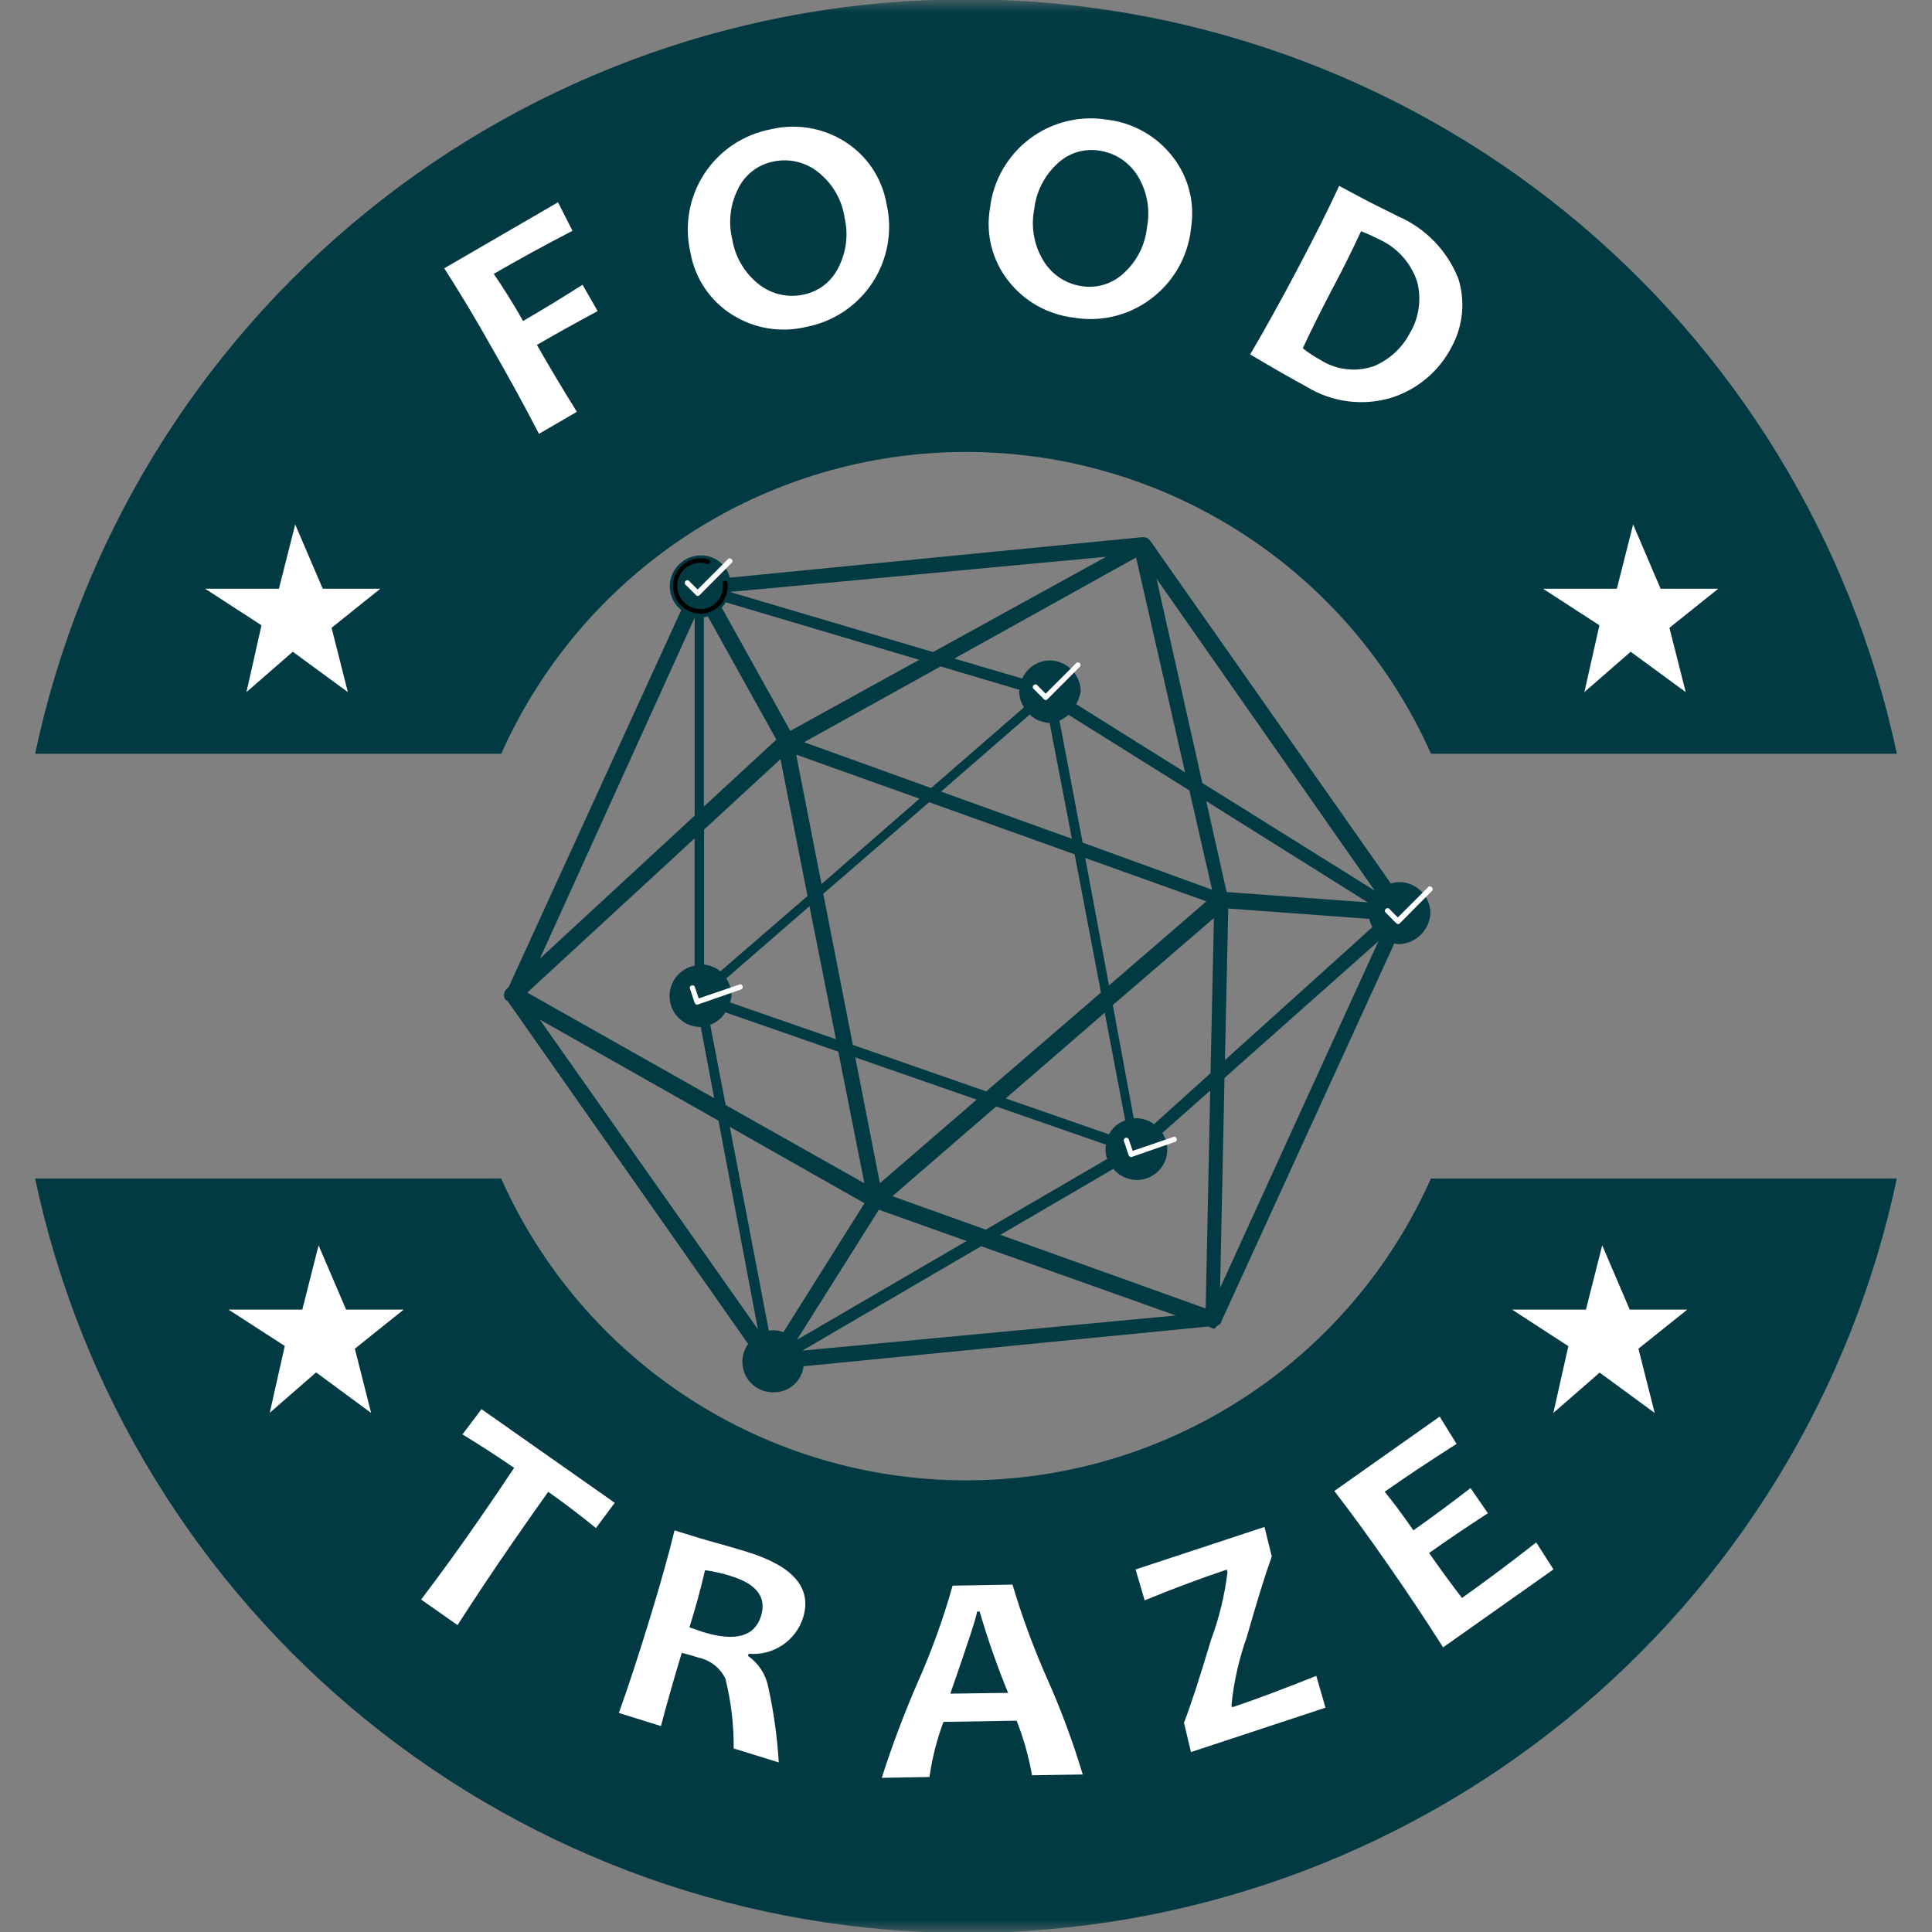 <svg width="80" height="80" viewBox="0 0 80 80" fill="none" xmlns="http://www.w3.org/2000/svg">
<rect x="0" y="0" width="80" height="80" fill="#808080" stroke="none"/>
<g clip-path="url(#clip0_1_592)">
<mask id="mask0_1_592" style="mask-type:luminance" maskUnits="userSpaceOnUse" x="0" y="0" width="80" height="80">
<path d="M80 0H0V80H80V0Z" fill="white"/>
</mask>
<g mask="url(#mask0_1_592)">
<path d="M78.544 48.8C76.673 57.636 71.822 65.561 64.805 71.247C57.788 76.933 49.031 80.037 39.999 80.037C30.967 80.037 22.209 76.933 15.193 71.247C8.176 65.561 3.325 57.636 1.454 48.8H20.752C22.41 52.521 25.11 55.681 28.526 57.899C31.943 60.117 35.929 61.298 40.002 61.298C44.075 61.298 48.061 60.117 51.478 57.899C54.894 55.681 57.594 52.521 59.252 48.8H78.546H78.544ZM78.544 31.21H59.254C57.596 27.49 54.896 24.33 51.48 22.112C48.063 19.895 44.078 18.714 40.005 18.714C35.932 18.714 31.947 19.895 28.53 22.112C25.114 24.33 22.414 27.49 20.756 31.21H1.454C3.325 22.374 8.176 14.45 15.193 8.763C22.209 3.077 30.967 -0.026 39.999 -0.026C49.031 -0.026 57.788 3.077 64.805 8.763C71.822 14.45 76.673 22.374 78.544 31.21Z" fill="#023A43"/>
<path d="M9.462 54.228H12.518L13.192 51.566L14.332 54.228H16.716L14.694 55.846L15.368 58.508L13.09 56.828L11.17 58.5L11.792 55.734L9.462 54.228ZM62.612 54.228H65.67L66.344 51.566L67.484 54.228H69.866L67.844 55.846L68.518 58.508L66.238 56.836L64.32 58.508L64.942 55.742L62.612 54.228ZM8.494 24.378H11.55L12.224 21.716L13.364 24.378H15.75L13.73 25.996L14.404 28.658L12.124 26.988L10.206 28.658L10.828 25.892L8.494 24.378ZM63.894 24.378H66.95L67.624 21.716L68.762 24.378H71.15L69.128 25.996L69.802 28.658L67.522 26.988L65.606 28.658L66.228 25.892L63.894 24.378Z" fill="white"/>
<path d="M23.106 8.376L23.706 9.558C22.606 10.126 21.519 10.72 20.446 11.34C20.839 11.912 21.245 12.563 21.662 13.292C22.491 12.808 23.311 12.308 24.122 11.792L24.748 12.882C23.793 13.395 22.955 13.862 22.232 14.282C22.799 15.274 23.351 16.197 23.888 17.052L22.318 17.964C21.683 16.74 21.021 15.531 20.332 14.338C19.719 13.243 19.073 12.167 18.396 11.11L23.106 8.376ZM36.706 8.426C36.836 8.98 36.852 9.555 36.754 10.116C36.656 10.677 36.446 11.212 36.136 11.689C35.825 12.166 35.422 12.576 34.95 12.893C34.477 13.211 33.945 13.429 33.386 13.536C32.867 13.662 32.327 13.682 31.799 13.595C31.272 13.508 30.768 13.316 30.316 13.03C29.865 12.747 29.479 12.373 29.182 11.932C28.885 11.491 28.684 10.992 28.592 10.468C28.461 9.914 28.444 9.339 28.542 8.778C28.639 8.217 28.849 7.681 29.159 7.203C29.469 6.726 29.873 6.316 30.346 5.998C30.818 5.681 31.351 5.462 31.91 5.356C32.429 5.231 32.968 5.211 33.495 5.298C34.022 5.384 34.526 5.575 34.978 5.86C35.429 6.143 35.816 6.517 36.114 6.96C36.411 7.402 36.614 7.901 36.706 8.426ZM34.968 8.972C34.845 8.233 34.448 7.568 33.856 7.11C33.597 6.908 33.296 6.766 32.975 6.694C32.654 6.622 32.321 6.622 32 6.694C31.692 6.758 31.403 6.892 31.155 7.085C30.906 7.278 30.706 7.525 30.568 7.808C30.235 8.456 30.148 9.203 30.322 9.91C30.442 10.65 30.838 11.317 31.43 11.778C31.689 11.98 31.99 12.123 32.31 12.195C32.631 12.267 32.963 12.268 33.284 12.196C33.592 12.132 33.881 11.998 34.13 11.805C34.378 11.611 34.578 11.363 34.716 11.08C35.051 10.432 35.139 9.684 34.962 8.976L34.968 8.972ZM49.314 9.492C49.249 10.06 49.068 10.609 48.783 11.105C48.498 11.601 48.114 12.034 47.656 12.376C47.204 12.717 46.687 12.962 46.136 13.096C45.586 13.229 45.014 13.248 44.456 13.152C43.925 13.089 43.411 12.921 42.946 12.658C42.48 12.395 42.071 12.041 41.744 11.618C41.416 11.198 41.179 10.715 41.05 10.198C40.921 9.681 40.902 9.143 40.994 8.618C41.059 8.053 41.239 7.508 41.521 7.015C41.803 6.521 42.182 6.091 42.636 5.748C43.09 5.406 43.608 5.159 44.16 5.023C44.712 4.887 45.285 4.864 45.846 4.956C46.377 5.018 46.891 5.186 47.357 5.45C47.822 5.713 48.231 6.067 48.558 6.49C48.886 6.91 49.123 7.394 49.252 7.91C49.382 8.427 49.401 8.965 49.31 9.49L49.314 9.492ZM47.496 9.402C47.637 8.664 47.494 7.901 47.096 7.264C46.921 6.985 46.688 6.749 46.411 6.571C46.134 6.392 45.822 6.278 45.496 6.234C45.185 6.188 44.869 6.214 44.57 6.309C44.271 6.405 43.998 6.568 43.772 6.786C43.236 7.283 42.898 7.959 42.822 8.686C42.681 9.423 42.824 10.186 43.222 10.822C43.396 11.102 43.63 11.339 43.906 11.518C44.183 11.696 44.496 11.811 44.822 11.854C45.133 11.899 45.45 11.872 45.75 11.775C46.049 11.678 46.322 11.515 46.548 11.296C47.085 10.804 47.422 10.131 47.494 9.406L47.496 9.402ZM60.11 14.364C59.597 15.359 58.712 16.111 57.648 16.458C57.058 16.641 56.435 16.696 55.822 16.618C55.209 16.54 54.62 16.332 54.094 16.008C53.522 15.701 52.746 15.257 51.766 14.676C52.387 13.623 53.054 12.419 53.766 11.066C54.454 9.765 55.016 8.641 55.452 7.696L56.466 8.238C56.632 8.328 56.882 8.456 57.216 8.62C57.55 8.784 57.768 8.89 57.868 8.948C58.44 9.192 58.957 9.548 59.39 9.994C59.823 10.441 60.163 10.969 60.39 11.548C60.534 12.014 60.584 12.505 60.534 12.99C60.485 13.476 60.339 13.946 60.104 14.374L60.11 14.364ZM58.41 13.744C58.767 13.111 58.863 12.365 58.68 11.662C58.551 11.271 58.34 10.911 58.063 10.606C57.785 10.301 57.446 10.059 57.068 9.894C56.837 9.775 56.6 9.668 56.358 9.574C56.003 10.342 55.627 11.1 55.23 11.848C54.782 12.695 54.353 13.552 53.944 14.42C54.168 14.599 54.408 14.758 54.66 14.894C54.986 15.105 55.356 15.238 55.741 15.285C56.126 15.332 56.517 15.291 56.884 15.164C57.546 14.889 58.087 14.384 58.406 13.742L58.41 13.744ZM25.456 62.228L24.676 63.274C23.993 62.718 23.335 62.217 22.7 61.772C22.257 62.393 21.769 63.089 21.236 63.86C20.452 64.991 19.689 66.135 18.946 67.292L17.438 66.234C18.269 65.138 19.075 64.024 19.856 62.892C20.381 62.136 20.859 61.432 21.288 60.78C20.588 60.299 19.875 59.837 19.15 59.396L19.938 58.35L25.456 62.228ZM32.238 72.974L30.38 72.4C30.388 71.426 30.273 70.455 30.038 69.51C29.932 69.29 29.777 69.097 29.585 68.947C29.393 68.796 29.169 68.691 28.93 68.64C28.688 68.566 28.454 68.494 28.232 68.44C27.925 69.445 27.637 70.456 27.368 71.472L25.626 70.93C26.037 69.778 26.466 68.468 26.914 67C27.345 65.592 27.684 64.382 27.932 63.37L29.018 63.706C29.144 63.746 29.418 63.82 29.818 63.932C30.218 64.044 30.592 64.154 30.93 64.258C32.85 64.851 33.626 65.756 33.258 66.972C33.11 67.443 32.806 67.85 32.395 68.124C31.984 68.397 31.492 68.523 31 68.478L30.974 68.568C31.403 68.867 31.701 69.318 31.806 69.83C32.035 70.867 32.183 71.92 32.248 72.98L32.238 72.974ZM31.514 66.91C31.75 66.139 31.333 65.589 30.262 65.26C29.914 65.148 29.556 65.067 29.194 65.018C29.009 65.818 28.793 66.607 28.548 67.384C28.776 67.464 28.969 67.531 29.128 67.584C30.457 67.988 31.253 67.763 31.514 66.91ZM44.834 73.478L42.734 73.51C42.597 72.738 42.384 71.981 42.098 71.25L39.066 71.3C38.791 72.037 38.597 72.803 38.488 73.582L36.512 73.616C36.936 72.288 37.427 70.983 37.982 69.704C38.567 68.393 39.056 67.04 39.446 65.658L41.926 65.616C42.325 66.959 42.811 68.274 43.38 69.554C43.947 70.829 44.432 72.141 44.834 73.478ZM41.744 70.098C41.291 68.997 40.898 67.873 40.566 66.73H40.456C40.456 66.887 40.087 68.021 39.35 70.13L41.744 70.098ZM54.504 69.392L54.886 70.712L49.316 72.55L49.026 71.336C49.299 70.633 49.672 69.491 50.144 67.91C50.483 66.999 50.713 66.051 50.828 65.086L50.798 64.996C49.805 65.323 48.671 65.746 47.398 66.266L47.022 64.988L52.36 63.228L52.662 64.45C52.395 65.187 52.049 66.303 51.624 67.796C51.301 68.704 51.088 69.647 50.992 70.606L51.022 70.696C51.895 70.405 53.059 69.971 54.512 69.392H54.504ZM63.61 63.864L64.326 64.986L59.756 68.214C59.019 67.051 58.255 65.906 57.466 64.778C56.754 63.746 56.016 62.733 55.252 61.738L59.614 58.658L60.314 59.788C59.203 60.495 58.211 61.155 57.336 61.77C57.695 62.206 58.091 62.739 58.526 63.37C59.326 62.803 60.115 62.219 60.892 61.618L61.61 62.66C60.749 63.219 59.937 63.767 59.176 64.306C59.646 64.978 60.1 65.6 60.538 66.168C61.582 65.425 62.608 64.657 63.616 63.864H63.61Z" fill="white"/>
<path d="M47.334 22.39L30.098 24.082C30.065 23.819 29.935 23.577 29.733 23.405C29.532 23.232 29.273 23.14 29.008 23.148C28.71 23.153 28.425 23.275 28.215 23.486C28.004 23.698 27.885 23.984 27.882 24.282C27.884 24.467 27.932 24.649 28.022 24.811C28.112 24.973 28.241 25.109 28.398 25.208L21.186 40.962L21.112 41.032C21.018 41.128 21.018 41.128 21.018 41.232C21.018 41.244 21.021 41.256 21.026 41.267C21.031 41.278 21.038 41.288 21.046 41.297C21.055 41.305 21.065 41.311 21.077 41.316C21.088 41.32 21.1 41.322 21.112 41.322L31.166 55.654C31.025 55.816 30.933 56.016 30.902 56.228C30.872 56.441 30.903 56.658 30.992 56.854C31.081 57.049 31.225 57.214 31.407 57.329C31.588 57.444 31.799 57.503 32.014 57.5C32.156 57.506 32.298 57.483 32.431 57.434C32.564 57.385 32.686 57.309 32.79 57.212C33 57.016 33.124 56.744 33.134 56.456V56.438L50.044 54.776L50.244 54.854C50.278 54.825 50.305 54.789 50.326 54.75C50.384 54.75 50.434 54.728 50.434 54.66L57.652 38.886C57.749 38.921 57.851 38.942 57.954 38.948C58.247 38.927 58.523 38.801 58.731 38.593C58.938 38.384 59.063 38.108 59.082 37.814C59.079 37.515 58.96 37.228 58.749 37.016C58.539 36.803 58.253 36.681 57.954 36.676C57.811 36.678 57.669 36.709 57.538 36.766L47.514 22.49C47.42 22.394 47.42 22.394 47.328 22.394L47.334 22.39ZM46.504 22.84L38.652 27.162L30.032 24.61C30.062 24.533 30.086 24.453 30.104 24.372L46.504 22.84ZM47.146 22.864L49.298 32.3L44.356 29.206C44.477 29.033 44.56 28.837 44.6 28.63C44.596 28.332 44.477 28.047 44.267 27.835C44.056 27.623 43.772 27.502 43.474 27.496C43.238 27.499 43.008 27.576 42.818 27.717C42.629 27.858 42.488 28.055 42.416 28.28L39.132 27.312L47.132 22.864H47.146ZM47.578 23.254L57.192 37C57.148 37.046 57.107 37.095 57.072 37.148L49.654 32.516L47.576 23.254H47.578ZM29.978 24.76L38.448 27.28L32.666 30.468L29.698 25.132C29.815 25.027 29.912 24.901 29.984 24.76H29.978ZM29.378 25.338L32.298 30.586L32.316 30.676L28.996 33.74V25.422C29.125 25.421 29.252 25.395 29.37 25.344L29.378 25.338ZM28.698 25.362C28.768 25.385 28.84 25.399 28.914 25.406V33.84L21.914 40.306L28.698 25.362ZM38.94 27.436L42.394 28.462C42.375 28.521 42.361 28.581 42.354 28.642C42.359 28.887 42.447 29.124 42.604 29.312L38.588 32.802L32.934 30.762L38.934 27.432L38.94 27.436ZM42.65 29.386C42.753 29.508 42.881 29.606 43.024 29.675C43.168 29.744 43.325 29.782 43.484 29.786C43.517 29.78 43.55 29.772 43.582 29.762L44.582 34.962L38.676 32.832L42.656 29.374L42.65 29.386ZM44.236 29.416L49.382 32.636L50.398 37.076L44.698 35.002L43.698 29.738C43.902 29.677 44.085 29.56 44.226 29.4L44.236 29.416ZM32.766 31.016L38.366 33.016L33.92 36.892L32.77 31.018L32.766 31.016ZM32.416 31.158L33.602 37.158L29.826 40.422C29.719 40.312 29.591 40.226 29.45 40.168C29.308 40.111 29.157 40.083 29.004 40.086V34.286L32.414 31.142L32.416 31.158ZM49.732 32.86L56.932 37.374C56.911 37.426 56.895 37.48 56.882 37.534L50.67 37.078L49.724 32.86H49.732ZM38.44 33.046L44.63 35.262L45.752 41.156L40.87 45.362L35.184 43.38L33.926 36.954L38.44 33.046ZM28.912 34.388V40.116C28.622 40.14 28.352 40.276 28.159 40.494C27.966 40.712 27.864 40.997 27.876 41.288C27.887 41.579 28.01 41.855 28.22 42.057C28.429 42.26 28.709 42.374 29 42.376C29.046 42.37 29.091 42.362 29.136 42.35L29.78 45.762L21.58 41.13L28.916 34.37L28.912 34.388ZM44.742 35.298L50.248 37.268L45.822 41.09L44.742 35.298ZM33.614 37.236L34.814 43.26L30.032 41.598C30.083 41.483 30.119 41.362 30.14 41.238C30.142 40.966 30.046 40.702 29.87 40.494L33.622 37.236H33.614ZM50.712 37.458L56.832 37.908C56.849 38.093 56.913 38.27 57.018 38.422L50.564 44.242L50.712 37.458ZM50.424 37.68L50.274 44.506L47.792 46.746C47.588 46.561 47.325 46.456 47.05 46.45C46.975 46.456 46.901 46.47 46.828 46.49L45.916 41.562L50.424 37.68ZM57.202 38.668C57.247 38.7 57.294 38.731 57.342 38.758L50.356 54.054L50.556 44.566L57.198 38.668H57.202ZM45.844 41.65L46.766 46.5C46.593 46.536 46.432 46.615 46.298 46.73C46.164 46.845 46.061 46.992 46 47.158L41.35 45.54L45.844 41.65ZM29.968 41.738L34.842 43.432L36.002 49.286L29.914 45.854L29.236 42.332C29.395 42.291 29.544 42.217 29.671 42.113C29.799 42.01 29.902 41.88 29.974 41.732L29.968 41.738ZM21.842 41.756L29.886 46.308L31.59 55.334C31.546 55.358 31.503 55.384 31.462 55.414L21.842 41.756ZM35.216 43.556L40.738 45.476L36.338 49.276L35.216 43.55V43.556ZM50.27 44.818L50.07 54.392L41.07 51.164L46.144 48.202C46.226 48.329 46.333 48.438 46.459 48.523C46.584 48.607 46.726 48.665 46.875 48.692C47.023 48.72 47.176 48.716 47.324 48.682C47.471 48.649 47.61 48.585 47.732 48.495C47.854 48.406 47.956 48.292 48.033 48.161C48.109 48.031 48.158 47.886 48.176 47.736C48.194 47.585 48.181 47.433 48.138 47.288C48.095 47.143 48.023 47.008 47.926 46.892L50.27 44.818ZM41.222 45.648L45.974 47.3C45.947 47.391 45.93 47.485 45.924 47.58C45.926 47.744 45.964 47.906 46.034 48.054L40.834 51.082L36.66 49.586L41.218 45.646L41.222 45.648ZM30.008 46.37L36.008 49.77L32.498 55.348C32.255 55.228 31.976 55.203 31.716 55.278L30.01 46.362L30.008 46.37ZM36.328 49.912L40.378 51.354L32.914 55.704C32.878 55.643 32.835 55.587 32.786 55.536L36.328 49.912ZM40.608 51.436L49.38 54.558L33.084 56.09C33.069 56.015 33.047 55.942 33.018 55.872L40.618 51.436H40.608Z" fill="#023A43" stroke="#023A43" stroke-width="0.3"/>
<path d="M28.894 24.678C28.879 24.677 28.865 24.674 28.852 24.667C28.839 24.661 28.827 24.651 28.818 24.64L28.364 24.188C28.354 24.167 28.35 24.143 28.354 24.12C28.358 24.096 28.369 24.075 28.386 24.058C28.402 24.042 28.424 24.031 28.447 24.027C28.469 24.023 28.493 24.026 28.514 24.036L28.886 24.41L30.17 23.126C30.191 23.119 30.215 23.119 30.236 23.126C30.253 23.129 30.269 23.136 30.283 23.146C30.297 23.156 30.308 23.169 30.316 23.185C30.324 23.2 30.328 23.217 30.329 23.234C30.329 23.251 30.325 23.268 30.318 23.284L28.962 24.65C28.943 24.667 28.919 24.677 28.894 24.678Z" fill="white"/>
<path d="M29 25.412C28.708 25.408 28.428 25.294 28.218 25.091C28.007 24.889 27.881 24.614 27.866 24.322C27.851 24.031 27.947 23.744 28.136 23.521C28.324 23.297 28.59 23.154 28.88 23.12C29.031 23.104 29.183 23.119 29.328 23.164C29.341 23.165 29.354 23.17 29.364 23.178C29.375 23.186 29.385 23.196 29.392 23.208C29.399 23.22 29.404 23.233 29.406 23.246C29.409 23.259 29.409 23.273 29.406 23.286C29.402 23.298 29.396 23.31 29.388 23.32C29.38 23.331 29.369 23.339 29.356 23.344C29.344 23.35 29.331 23.353 29.317 23.353C29.303 23.353 29.29 23.35 29.278 23.344C29.142 23.303 28.999 23.292 28.859 23.313C28.719 23.334 28.585 23.385 28.468 23.464C28.35 23.543 28.251 23.647 28.178 23.768C28.105 23.89 28.06 24.026 28.046 24.167C28.032 24.308 28.05 24.45 28.098 24.584C28.145 24.717 28.222 24.838 28.322 24.938C28.423 25.038 28.544 25.115 28.677 25.163C28.811 25.21 28.953 25.228 29.094 25.214C29.218 25.202 29.339 25.165 29.448 25.105C29.558 25.045 29.654 24.964 29.732 24.866C29.81 24.768 29.868 24.655 29.902 24.534C29.937 24.413 29.947 24.287 29.932 24.162C29.93 24.149 29.93 24.137 29.932 24.124C29.936 24.111 29.942 24.099 29.95 24.088C29.968 24.068 29.992 24.055 30.018 24.052C30.045 24.05 30.071 24.058 30.092 24.075C30.113 24.093 30.125 24.117 30.128 24.144C30.16 24.448 30.07 24.752 29.878 24.99C29.686 25.227 29.408 25.379 29.104 25.412H28.992H29Z" fill="#010101"/>
<path d="M43.298 28.99C43.269 28.987 43.242 28.973 43.224 28.95L42.776 28.5C42.766 28.479 42.763 28.455 42.767 28.433C42.771 28.41 42.782 28.389 42.798 28.372C42.815 28.355 42.836 28.344 42.858 28.34C42.881 28.336 42.905 28.338 42.926 28.348L43.298 28.724L44.582 27.44C44.603 27.43 44.627 27.426 44.65 27.43C44.673 27.434 44.695 27.445 44.712 27.462C44.728 27.479 44.738 27.501 44.742 27.524C44.746 27.547 44.742 27.571 44.732 27.592L43.374 28.952C43.365 28.963 43.353 28.973 43.34 28.979C43.327 28.986 43.313 28.989 43.298 28.99ZM57.882 38.258C57.853 38.256 57.826 38.243 57.806 38.222L57.358 37.766C57.347 37.745 57.344 37.721 57.348 37.697C57.352 37.674 57.363 37.653 57.38 37.636C57.397 37.62 57.419 37.61 57.442 37.606C57.465 37.602 57.489 37.606 57.51 37.616L57.88 37.99L59.164 36.706C59.186 36.699 59.21 36.699 59.232 36.706C59.254 36.71 59.275 36.721 59.29 36.737C59.306 36.753 59.316 36.774 59.32 36.796C59.327 36.818 59.327 36.842 59.32 36.864L57.964 38.232C57.944 38.253 57.917 38.266 57.888 38.268L57.882 38.258ZM46.78 47.888C46.755 47.873 46.737 47.85 46.73 47.822L46.53 47.222C46.53 47.198 46.538 47.176 46.552 47.157C46.566 47.138 46.586 47.123 46.608 47.116C46.629 47.109 46.653 47.109 46.674 47.116C46.697 47.122 46.718 47.135 46.732 47.154L46.902 47.654L48.616 47.07C48.64 47.069 48.663 47.076 48.682 47.09C48.701 47.105 48.715 47.124 48.724 47.146C48.731 47.168 48.731 47.192 48.724 47.214C48.717 47.237 48.704 47.257 48.686 47.272L46.872 47.904C46.846 47.914 46.816 47.914 46.79 47.904L46.78 47.888ZM28.81 41.576C28.785 41.561 28.768 41.538 28.76 41.51L28.56 40.91C28.56 40.886 28.568 40.863 28.582 40.844C28.595 40.825 28.614 40.811 28.636 40.804C28.659 40.797 28.683 40.797 28.706 40.804C28.728 40.811 28.748 40.825 28.762 40.844L28.932 41.342L30.646 40.758C30.669 40.758 30.692 40.766 30.71 40.78C30.729 40.794 30.742 40.814 30.75 40.836C30.757 40.858 30.756 40.882 30.75 40.905C30.743 40.927 30.73 40.947 30.712 40.962L28.9 41.594C28.873 41.604 28.844 41.604 28.818 41.594L28.81 41.576Z" fill="white"/>
</g>
</g>
<defs>
<clipPath id="clip0_1_592">
<rect width="80" height="80" fill="white"/>
</clipPath>
</defs>
</svg>

